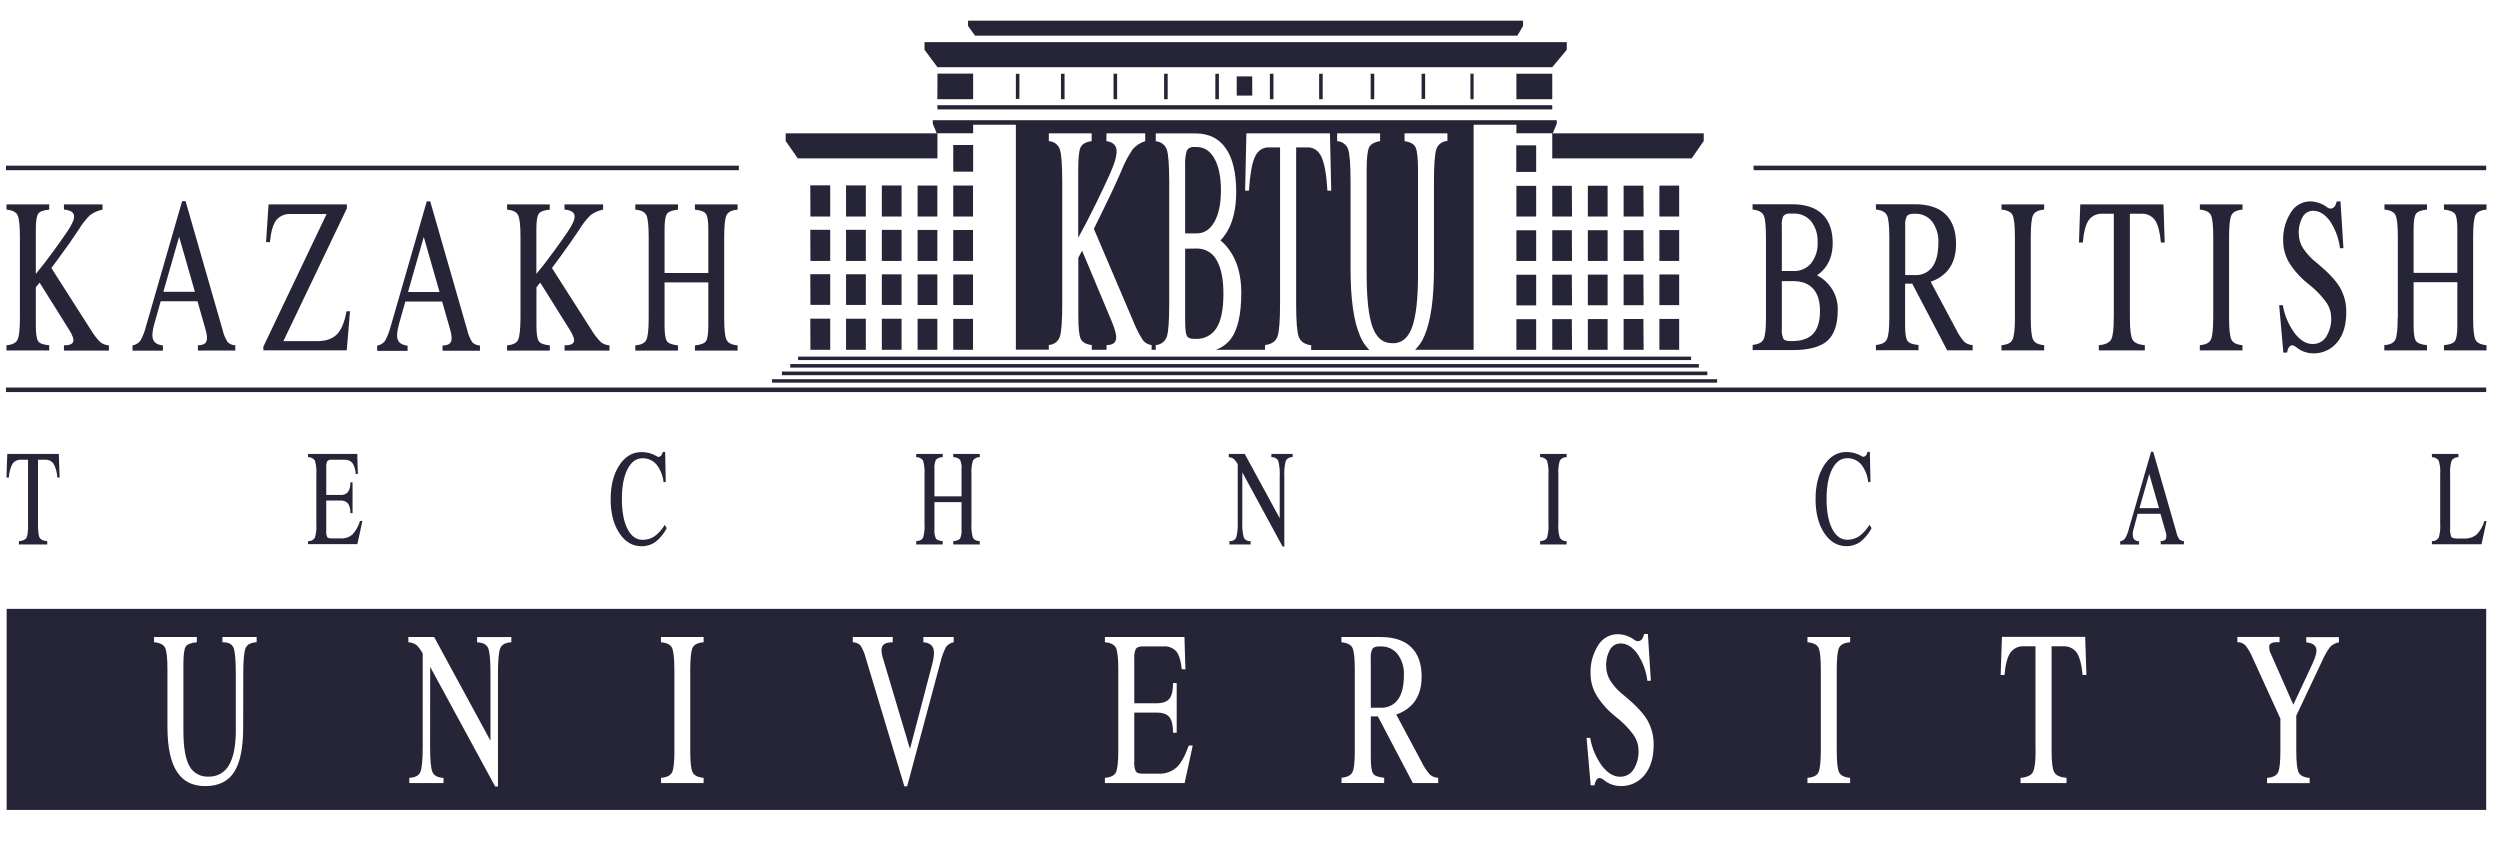 <svg width="133" height="45" viewBox="0 0 133 45" fill="none" xmlns="http://www.w3.org/2000/svg">
<g clip-path="url(#clip0_23_26)">
<path d="M0.317 9.055H39.306V8.813H0.317V9.055ZM0.317 20.857H132.317V20.615H0.317V20.857ZM93.294 9.055H132.317V8.813H93.287L93.294 9.055ZM49.874 5.819H82.58V5.598H49.867L49.874 5.819ZM49.874 3.575H82.58L83.352 2.65V2.242H49.184V2.647L49.874 3.575ZM49.874 3.914H51.771V5.278H49.867L49.874 3.914ZM89.998 8.426H82.58V7.092H90.639V7.5L89.998 8.426ZM81.724 16.98H80.672V18.609H81.724V16.98ZM81.724 14.616H80.672V16.246H81.724V14.616ZM81.724 12.251H80.672V13.882H81.724V12.251ZM81.724 9.887H80.672V11.518H81.724V9.887ZM81.724 7.73H80.666V9.147H81.724V7.73ZM83.621 16.977H82.58V18.609H83.632L83.621 16.977ZM83.621 14.612H82.58V16.243H83.632L83.621 14.612ZM83.621 12.248H82.58V13.882H83.632L83.621 12.248ZM83.621 9.884H82.58V11.518H83.632L83.621 9.884ZM85.525 16.973H84.473V18.609H85.525V16.973ZM85.525 14.609H84.473V16.24H85.525V14.609ZM85.525 12.245H84.473V13.882H85.525V12.245ZM85.525 9.881H84.473V11.518H85.525V9.881ZM87.428 16.97H86.376V18.609H87.441L87.428 16.97ZM87.428 14.606H86.376V16.237H87.441L87.428 14.606ZM87.428 12.242H86.376V13.882H87.441L87.428 12.242ZM87.428 9.878H86.376V11.518H87.441L87.428 9.878ZM89.332 16.967H88.279V18.609H89.332V16.967ZM89.332 14.603H88.279V16.234H89.332V14.603ZM89.332 12.239H88.279V13.882H89.332V12.239ZM89.332 9.875H88.279V11.518H89.332V9.875ZM50.713 16.964H51.765V18.609H50.713V16.964ZM50.713 14.6H51.765V16.231H50.713V14.6ZM50.713 12.236H51.765V13.882H50.713V12.236ZM50.713 9.872H51.765V11.518H50.713V9.872ZM50.713 7.714H51.771V9.132H50.713V7.714ZM48.816 16.961H49.867V18.609H48.816V16.961ZM48.816 14.597H49.867V16.227H48.816V14.597ZM48.816 12.233H49.867V13.882H48.816V12.233ZM48.816 9.869H49.867V11.518H48.816V9.869ZM46.914 16.958H47.964V18.609H46.914V16.958ZM46.914 14.594H47.964V16.224H46.914V14.594ZM46.914 12.23H47.964V13.882H46.914V12.23ZM46.914 9.866H47.964V11.518H46.914V9.866ZM45.009 16.955H46.062V18.609H45.009V16.955ZM45.009 14.591H46.062V16.221H45.009V14.591ZM45.009 12.227H46.062V13.882H45.009V12.227ZM45.009 9.863H46.062V11.518H45.009V9.863ZM43.107 16.952H44.167V18.609H43.115L43.107 16.952ZM43.107 14.588H44.167V16.218H43.115L43.107 14.588ZM43.107 12.224H44.167V13.882H43.115L43.107 12.224ZM43.107 9.859H44.167V11.518H43.115L43.107 9.859ZM42.442 8.426H49.872V7.092H41.797V7.5L42.442 8.426ZM80.672 3.923H82.58V5.278H80.672V3.923ZM63.05 13.23V17.044C63.05 17.465 63.079 17.733 63.133 17.85C63.188 17.968 63.312 18.028 63.508 18.028H63.598C63.822 18.041 64.045 17.993 64.244 17.89C64.442 17.787 64.608 17.633 64.723 17.444C64.965 17.055 65.086 16.452 65.086 15.634C65.086 14.845 64.965 14.247 64.723 13.839C64.623 13.648 64.47 13.49 64.282 13.381C64.094 13.272 63.879 13.217 63.66 13.222L63.05 13.23ZM63.05 8.824V12.416H63.668C64.065 12.416 64.378 12.21 64.609 11.8C64.839 11.39 64.954 10.827 64.954 10.121C64.954 9.416 64.839 8.852 64.609 8.438C64.378 8.025 64.065 7.822 63.668 7.822H63.511C63.437 7.814 63.361 7.828 63.295 7.862C63.228 7.896 63.174 7.949 63.138 8.015C63.063 8.277 63.033 8.55 63.05 8.822V8.824ZM51.771 6.635H80.672V7.088H82.61L82.819 6.583V6.393H49.624V6.583L49.833 7.088H51.771V6.635ZM58.866 18.61H58.082V18.357C57.768 18.317 57.575 18.203 57.492 18.024C57.409 17.846 57.367 17.434 57.367 16.792V13.709L57.568 13.336L59.146 17.104C59.336 17.554 59.411 17.875 59.369 18.068C59.327 18.26 59.162 18.357 58.872 18.357L58.866 18.61ZM65.793 4.063H66.619V5.085H65.793V4.063ZM54.231 5.265H54.044V3.926H54.234L54.231 5.265ZM75.818 5.265H75.628V3.923H75.818V5.265ZM73.11 5.278H72.92V3.923H73.11V5.278ZM70.368 5.278H70.178V3.923H70.368V5.278ZM67.748 5.278H67.558V3.923H67.748V5.278ZM64.846 5.278H64.656V3.923H64.846V5.278ZM62.121 5.278H61.929V3.923H62.121V5.278ZM59.43 5.278H59.24V3.923H59.43V5.278ZM56.635 5.278H56.443V3.923H56.635V5.278ZM78.397 5.278H78.226V3.924H78.397V5.278ZM42.458 19.157H89.965V18.971H42.458V19.157ZM42.042 19.558H90.38V19.37H42.042V19.558ZM41.598 19.959H90.831V19.765H41.598V19.959ZM41.072 20.359H91.351V20.173H41.072V20.359ZM51.873 1.899H80.722L81.026 1.382V1.101H51.5V1.38L51.873 1.899ZM121.317 38.234L119.841 34.997C119.743 34.763 119.615 34.541 119.462 34.338C119.358 34.234 119.219 34.172 119.072 34.165H119.028V33.886H121.271V34.165H121.049C120.867 34.18 120.76 34.239 120.727 34.339C120.708 34.509 120.744 34.681 120.831 34.829L122.005 37.488L123.02 35.319C123.201 34.934 123.269 34.657 123.219 34.481C123.168 34.305 122.994 34.203 122.693 34.173V33.894H124.431V34.173C124.251 34.203 124.086 34.289 123.96 34.419C123.78 34.665 123.631 34.931 123.515 35.212L122.162 38.072V39.932C122.162 40.536 122.204 40.921 122.287 41.091C122.37 41.261 122.566 41.359 122.875 41.385V41.663H120.605V41.385C120.919 41.359 121.11 41.261 121.193 41.091C121.276 40.921 121.317 40.536 121.317 39.932V38.234ZM108.288 39.929V34.381H107.687C107.545 34.371 107.402 34.397 107.273 34.457C107.144 34.517 107.034 34.609 106.952 34.724C106.793 34.953 106.688 35.348 106.638 35.911H106.436L106.469 34.899L106.503 33.883H110.931L110.964 34.895L110.997 35.911H110.796C110.742 35.348 110.637 34.953 110.483 34.724C110.401 34.61 110.29 34.518 110.161 34.457C110.032 34.397 109.89 34.371 109.747 34.381H109.145V39.929C109.145 40.529 109.192 40.913 109.285 41.082C109.376 41.253 109.598 41.351 109.94 41.382V41.66H107.493V41.382C107.839 41.351 108.057 41.253 108.151 41.074C108.245 40.895 108.294 40.527 108.294 39.927L108.288 39.929ZM96.868 39.929V35.621C96.868 35.016 96.828 34.632 96.745 34.461C96.662 34.29 96.466 34.194 96.157 34.168V33.889H98.427V34.168C98.113 34.194 97.922 34.291 97.839 34.461C97.756 34.63 97.715 35.016 97.715 35.621V39.927C97.715 40.532 97.756 40.917 97.839 41.086C97.922 41.256 98.118 41.355 98.427 41.381V41.658H96.157V41.381C96.47 41.355 96.666 41.256 96.745 41.085C96.823 40.913 96.864 40.527 96.868 39.927V39.929ZM87.64 36.219C87.579 35.707 87.398 35.215 87.11 34.783C86.847 34.415 86.545 34.231 86.212 34.231C86.097 34.231 85.984 34.261 85.886 34.319C85.787 34.377 85.707 34.46 85.653 34.56C85.504 34.831 85.433 35.138 85.448 35.446C85.45 35.723 85.529 35.994 85.678 36.229C85.877 36.527 86.125 36.791 86.412 37.01C87.003 37.494 87.409 37.924 87.635 38.305C87.868 38.71 87.984 39.169 87.974 39.635C87.974 40.306 87.813 40.837 87.492 41.228C87.339 41.42 87.141 41.574 86.915 41.677C86.689 41.779 86.441 41.828 86.193 41.818C85.874 41.811 85.567 41.697 85.324 41.495C85.206 41.402 85.109 41.371 85.029 41.402C84.949 41.433 84.89 41.526 84.849 41.678L84.821 41.78H84.626L84.405 39.255H84.598C84.689 39.792 84.904 40.301 85.225 40.744C85.523 41.13 85.843 41.322 86.189 41.322C86.332 41.325 86.473 41.291 86.599 41.223C86.724 41.156 86.829 41.058 86.904 40.938C87.097 40.628 87.189 40.267 87.169 39.904C87.162 39.605 87.063 39.315 86.886 39.072C86.624 38.721 86.315 38.407 85.967 38.138C85.564 37.825 85.219 37.445 84.948 37.016C84.734 36.665 84.62 36.264 84.617 35.854C84.593 35.318 84.734 34.787 85.021 34.33C85.128 34.15 85.281 34.001 85.464 33.897C85.647 33.793 85.854 33.738 86.066 33.737C86.393 33.746 86.71 33.856 86.97 34.051C87.005 34.081 87.048 34.101 87.094 34.108C87.139 34.116 87.186 34.111 87.229 34.094C87.275 34.076 87.316 34.047 87.349 34.011C87.382 33.974 87.405 33.93 87.417 33.883L87.474 33.729H87.668L87.825 36.215L87.64 36.219ZM72.927 37.651H73.45C73.629 37.661 73.808 37.626 73.97 37.549C74.131 37.472 74.27 37.356 74.374 37.212C74.584 36.921 74.687 36.491 74.687 35.925C74.71 35.524 74.593 35.128 74.355 34.801C74.248 34.667 74.11 34.56 73.953 34.488C73.795 34.416 73.622 34.382 73.449 34.389H73.388C73.196 34.389 73.074 34.43 73.013 34.515C72.937 34.684 72.907 34.869 72.925 35.053L72.927 37.651ZM72.075 39.927V35.621C72.075 35.02 72.034 34.637 71.951 34.467C71.868 34.298 71.672 34.197 71.363 34.168V33.889H73.446C74.161 33.889 74.704 34.069 75.075 34.429C75.446 34.788 75.631 35.314 75.631 36.005C75.631 36.67 75.437 37.188 75.05 37.56C74.83 37.765 74.567 37.919 74.28 38.012L75.634 40.547C75.749 40.784 75.895 41.006 76.069 41.207C76.193 41.312 76.35 41.373 76.514 41.381V41.658H75.164L73.305 38.114H72.927V40.336C72.927 40.761 72.968 41.034 73.05 41.154C73.132 41.276 73.33 41.35 73.638 41.376V41.654H71.368V41.376C71.682 41.345 71.873 41.247 71.956 41.068C72.039 40.889 72.075 40.527 72.075 39.927ZM58.781 41.658V41.381C59.095 41.355 59.286 41.256 59.367 41.086C59.449 40.917 59.493 40.532 59.493 39.927V35.621C59.493 35.016 59.452 34.632 59.367 34.461C59.283 34.29 59.088 34.194 58.781 34.168V33.889H63.014L63.038 34.745L63.065 35.605H62.87C62.826 35.157 62.731 34.843 62.585 34.661C62.499 34.565 62.391 34.49 62.27 34.443C62.149 34.395 62.018 34.376 61.889 34.387H60.807C60.614 34.387 60.493 34.429 60.431 34.513C60.355 34.682 60.325 34.867 60.343 35.051V37.412H61.542C61.856 37.412 62.081 37.332 62.212 37.172C62.342 37.011 62.406 36.733 62.406 36.34H62.6V38.983H62.406C62.406 38.59 62.342 38.311 62.212 38.15C62.081 37.99 61.859 37.91 61.542 37.91H60.343V40.507C60.325 40.69 60.353 40.874 60.426 41.043C60.479 41.12 60.603 41.16 60.799 41.16H61.632C61.986 41.178 62.333 41.056 62.596 40.823C62.839 40.598 63.052 40.206 63.24 39.664H63.452L63.239 40.659L63.021 41.658H58.787H58.781ZM46.056 35C46 34.767 45.907 34.545 45.78 34.341C45.727 34.286 45.663 34.243 45.593 34.213C45.522 34.184 45.446 34.168 45.369 34.168V33.889H47.494V34.168C47.215 34.168 47.034 34.233 46.953 34.361C46.871 34.489 46.876 34.701 46.967 35L48.411 39.846L49.599 35.313C49.7 34.926 49.715 34.644 49.642 34.467C49.568 34.29 49.397 34.19 49.124 34.168V33.889H50.736V34.168C50.574 34.197 50.429 34.285 50.33 34.415C50.199 34.666 50.1 34.932 50.037 35.207L48.26 41.834H48.113L46.056 35ZM35.876 39.932V35.621C35.876 35.016 35.833 34.632 35.75 34.461C35.667 34.29 35.471 34.194 35.162 34.168V33.889H37.432V34.168C37.119 34.194 36.928 34.291 36.846 34.461C36.765 34.63 36.721 35.016 36.721 35.621V39.927C36.721 40.532 36.761 40.917 36.846 41.086C36.931 41.256 37.124 41.355 37.432 41.381V41.658H35.167V41.381C35.48 41.355 35.673 41.256 35.755 41.085C35.836 40.914 35.88 40.532 35.88 39.927L35.876 39.932ZM22.881 39.721C22.881 40.428 22.923 40.88 23.006 41.072C23.089 41.265 23.285 41.37 23.594 41.381V41.658H21.775V41.381C22.089 41.365 22.282 41.261 22.363 41.072C22.445 40.885 22.489 40.428 22.489 39.721V34.771C22.408 34.614 22.306 34.47 22.185 34.341C22.055 34.235 21.894 34.174 21.725 34.168V33.889H23.096L26.093 39.407V35.831C26.093 35.125 26.053 34.674 25.97 34.479C25.887 34.285 25.691 34.184 25.382 34.171V33.892H27.203V34.171C26.89 34.187 26.699 34.29 26.616 34.479C26.532 34.669 26.492 35.125 26.492 35.831V41.842H26.344L22.886 35.478L22.881 39.721ZM12.937 38.696C12.937 39.781 12.777 40.573 12.456 41.071C12.142 41.569 11.623 41.82 10.924 41.82C10.225 41.82 9.739 41.563 9.408 41.049C9.077 40.536 8.911 39.75 8.908 38.696V35.621C8.908 35.016 8.867 34.632 8.784 34.461C8.701 34.29 8.505 34.194 8.196 34.168V33.889H10.471V34.168C10.157 34.197 9.961 34.272 9.883 34.395C9.805 34.517 9.763 34.788 9.757 35.207V38.875C9.757 39.74 9.862 40.363 10.071 40.744C10.167 40.927 10.315 41.079 10.498 41.181C10.68 41.282 10.889 41.329 11.098 41.316C11.32 41.324 11.539 41.27 11.731 41.161C11.923 41.052 12.079 40.892 12.183 40.7C12.425 40.294 12.545 39.681 12.545 38.867V35.831C12.545 35.107 12.503 34.646 12.42 34.452C12.337 34.258 12.141 34.163 11.832 34.168V33.889H13.654V34.168C13.34 34.184 13.149 34.287 13.067 34.476C12.986 34.666 12.942 35.122 12.942 35.828L12.937 38.696ZM0.353 43.09H132.312V32.391H0.353V43.09ZM78.397 6.635V18.61H75.283C75.501 18.394 75.672 18.136 75.785 17.852C76.117 17.078 76.285 15.897 76.287 14.307V9.684C76.287 8.776 76.327 8.197 76.412 7.941C76.452 7.816 76.53 7.707 76.636 7.628C76.741 7.549 76.869 7.504 77.002 7.498V7.092H74.722V7.509C75.035 7.555 75.23 7.663 75.313 7.851C75.396 8.039 75.438 8.438 75.438 9.073V14.592C75.438 15.892 75.334 16.829 75.125 17.402C74.987 17.779 74.792 18.032 74.538 18.162C74.435 18.213 74.323 18.246 74.208 18.257H74.109H74.095C74.039 18.258 73.984 18.256 73.928 18.25C73.513 18.205 73.21 17.921 73.019 17.396C72.81 16.822 72.706 15.886 72.706 14.586V9.073C72.706 8.438 72.746 8.032 72.831 7.851C72.916 7.671 73.112 7.555 73.421 7.509V7.092H71.135V7.509C71.267 7.515 71.395 7.56 71.5 7.639C71.606 7.718 71.684 7.827 71.724 7.951C71.809 8.207 71.85 8.787 71.85 9.695V14.318C71.85 15.905 72.017 17.087 72.351 17.863C72.464 18.146 72.634 18.404 72.851 18.621H69.753V18.368C69.407 18.322 69.186 18.172 69.093 17.915C69.001 17.658 68.955 17.087 68.955 16.184V7.841H69.567C69.899 7.841 70.145 8.012 70.305 8.355C70.462 8.699 70.57 9.297 70.619 10.143H70.821L70.788 8.62L70.754 7.092H66.308L66.274 8.614L66.24 10.143H66.443C66.498 9.297 66.6 8.699 66.757 8.355C66.914 8.012 67.163 7.841 67.495 7.841H68.099V16.174C68.099 17.077 68.052 17.651 67.961 17.907C67.87 18.163 67.647 18.311 67.301 18.357V18.61H64.672C64.991 18.501 65.271 18.301 65.476 18.037C65.849 17.544 66.036 16.722 66.036 15.571C66.036 14.625 65.815 13.85 65.371 13.259C65.246 13.082 65.096 12.924 64.926 12.788C65.022 12.695 65.108 12.591 65.181 12.479C65.572 11.921 65.767 11.165 65.766 10.214C65.766 9.194 65.582 8.42 65.213 7.893C64.844 7.361 64.305 7.098 63.598 7.098H61.487V7.515C61.62 7.524 61.748 7.571 61.853 7.652C61.958 7.732 62.036 7.842 62.077 7.967C62.16 8.221 62.202 8.798 62.202 9.701V16.174C62.202 17.077 62.16 17.651 62.077 17.904C62.036 18.029 61.959 18.14 61.853 18.221C61.748 18.302 61.62 18.349 61.487 18.357V18.61H61.265V18.357C61.174 18.347 61.086 18.319 61.006 18.274C60.927 18.229 60.857 18.169 60.802 18.097C60.601 17.783 60.431 17.451 60.296 17.104L58.193 12.173L58.604 11.341C59.002 10.541 59.355 9.787 59.662 9.077C59.818 8.676 60.019 8.294 60.261 7.938C60.437 7.737 60.667 7.589 60.924 7.512V7.092H58.863V7.509C59.19 7.555 59.369 7.708 59.399 7.972C59.429 8.235 59.314 8.654 59.057 9.234C58.833 9.73 58.587 10.254 58.319 10.801C57.985 11.483 57.666 12.1 57.361 12.65V9.073C57.361 8.434 57.401 8.022 57.486 7.841C57.571 7.659 57.765 7.549 58.075 7.508V7.092H55.797V7.509C55.93 7.515 56.057 7.56 56.162 7.639C56.267 7.718 56.345 7.827 56.385 7.951C56.47 8.207 56.511 8.787 56.511 9.695V16.167C56.511 17.075 56.469 17.655 56.385 17.907C56.346 18.032 56.269 18.142 56.163 18.221C56.058 18.301 55.93 18.346 55.797 18.351V18.604H54.044V6.635" fill="#262537"/>
<path d="M129.377 28.964V28.791C129.449 28.793 129.52 28.777 129.584 28.745C129.647 28.712 129.701 28.664 129.74 28.605C129.81 28.373 129.836 28.131 129.818 27.889V25.222C129.836 24.981 129.81 24.738 129.74 24.507C129.701 24.447 129.647 24.399 129.584 24.367C129.52 24.334 129.449 24.319 129.377 24.322V24.149H130.789V24.322C130.717 24.319 130.645 24.334 130.582 24.367C130.518 24.399 130.464 24.447 130.425 24.507C130.356 24.739 130.33 24.981 130.348 25.222V28.087C130.331 28.248 130.352 28.411 130.408 28.563C130.447 28.62 130.564 28.649 130.738 28.649H131.097C131.335 28.662 131.568 28.587 131.753 28.44C131.95 28.238 132.092 27.991 132.167 27.721H132.283L132.151 28.338L132.016 28.954H129.377V28.964ZM114.338 25.214L113.821 27.031H114.859L114.338 25.214ZM113.253 28.142L114.438 24.034H114.551L115.771 28.27C115.799 28.414 115.852 28.552 115.928 28.678C115.995 28.746 116.087 28.785 116.184 28.786V28.959H114.951V28.786C115.095 28.786 115.186 28.746 115.226 28.668C115.263 28.536 115.255 28.397 115.204 28.27L114.937 27.335H113.723L113.523 28.087C113.458 28.254 113.444 28.436 113.484 28.611C113.512 28.668 113.557 28.717 113.612 28.75C113.668 28.783 113.732 28.799 113.797 28.797V28.97H112.794V28.797C112.898 28.781 112.991 28.726 113.054 28.643C113.143 28.488 113.21 28.32 113.253 28.147V28.142ZM99.569 28.094C99.424 28.378 99.219 28.628 98.968 28.828C98.752 28.98 98.491 29.06 98.225 29.055C97.747 29.055 97.355 28.821 97.047 28.355C96.74 27.888 96.587 27.288 96.588 26.553C96.588 25.817 96.741 25.215 97.047 24.747C97.354 24.279 97.746 24.046 98.225 24.047C98.519 24.043 98.809 24.123 99.057 24.279C99.08 24.293 99.105 24.3 99.132 24.3C99.158 24.3 99.184 24.293 99.206 24.279C99.261 24.246 99.302 24.195 99.321 24.135L99.354 24.041H99.476L99.509 25.63L99.39 25.653C99.358 25.309 99.228 24.98 99.013 24.705C98.922 24.599 98.808 24.514 98.679 24.457C98.55 24.4 98.41 24.372 98.269 24.376C97.933 24.376 97.667 24.571 97.469 24.961C97.272 25.352 97.173 25.88 97.174 26.547C97.174 27.213 97.273 27.74 97.469 28.13C97.667 28.518 97.939 28.714 98.269 28.714C98.496 28.718 98.72 28.653 98.908 28.527C99.13 28.364 99.315 28.157 99.453 27.92L99.569 28.094ZM82.376 27.889V25.222C82.394 24.98 82.368 24.737 82.3 24.503C82.26 24.444 82.206 24.396 82.142 24.364C82.078 24.332 82.006 24.318 81.934 24.322V24.149H83.345V24.322C83.274 24.318 83.203 24.332 83.139 24.364C83.075 24.396 83.021 24.444 82.982 24.503C82.913 24.737 82.887 24.98 82.905 25.222V27.889C82.887 28.132 82.913 28.375 82.982 28.609C83.021 28.668 83.075 28.716 83.139 28.748C83.203 28.78 83.274 28.795 83.345 28.791V28.964H81.934V28.791C82.126 28.774 82.248 28.714 82.3 28.608C82.368 28.375 82.394 28.131 82.376 27.889ZM66.092 27.76C66.074 28.041 66.1 28.323 66.169 28.597C66.203 28.661 66.256 28.714 66.321 28.748C66.386 28.783 66.459 28.798 66.533 28.791V28.964H65.404V28.791C65.477 28.798 65.551 28.783 65.616 28.748C65.681 28.714 65.734 28.661 65.768 28.597C65.837 28.323 65.864 28.041 65.846 27.76V24.696C65.796 24.6 65.732 24.511 65.656 24.431C65.577 24.365 65.477 24.326 65.373 24.323V24.151H66.222L68.08 27.57V25.353C68.099 25.071 68.072 24.788 68.002 24.514C67.968 24.45 67.915 24.398 67.85 24.363C67.785 24.329 67.711 24.315 67.638 24.322V24.149H68.767V24.322C68.694 24.315 68.62 24.33 68.556 24.364C68.491 24.398 68.438 24.451 68.403 24.514C68.335 24.788 68.309 25.071 68.326 25.353V29.075H68.234L66.092 25.131V27.76ZM49.184 27.889V25.222C49.201 24.98 49.175 24.737 49.107 24.503C49.068 24.444 49.014 24.396 48.949 24.364C48.885 24.332 48.814 24.318 48.742 24.322V24.149H50.153V24.322C50.086 24.319 50.019 24.33 49.956 24.354C49.893 24.378 49.837 24.415 49.789 24.462C49.722 24.621 49.696 24.793 49.712 24.964V26.405H51.153V24.964C51.17 24.793 51.144 24.621 51.077 24.462C51.029 24.415 50.972 24.378 50.91 24.354C50.847 24.33 50.78 24.319 50.713 24.322V24.149H52.124V24.322C52.052 24.317 51.981 24.332 51.917 24.364C51.853 24.396 51.799 24.444 51.76 24.503C51.691 24.736 51.664 24.98 51.682 25.222V27.889C51.664 28.132 51.691 28.376 51.76 28.609C51.81 28.714 51.932 28.774 52.124 28.791V28.964H50.713V28.791C50.904 28.771 51.026 28.726 51.077 28.649C51.144 28.491 51.17 28.318 51.153 28.147V26.713H49.712V28.147C49.696 28.318 49.722 28.491 49.789 28.649C49.839 28.726 49.963 28.771 50.153 28.791V28.964H48.742V28.791C48.933 28.774 49.055 28.714 49.107 28.608C49.175 28.374 49.201 28.131 49.184 27.889ZM35.47 28.099C35.324 28.383 35.119 28.633 34.867 28.833C34.651 28.985 34.39 29.065 34.124 29.059C33.647 29.059 33.254 28.826 32.947 28.36C32.639 27.893 32.486 27.293 32.487 26.558C32.487 25.821 32.641 25.219 32.947 24.752C33.253 24.284 33.646 24.051 34.124 24.052C34.419 24.047 34.708 24.128 34.957 24.283C34.98 24.299 35.007 24.307 35.035 24.307C35.063 24.307 35.091 24.299 35.114 24.283C35.168 24.251 35.209 24.2 35.228 24.14L35.261 24.046H35.386L35.419 25.635L35.302 25.658C35.269 25.313 35.138 24.985 34.924 24.71C34.833 24.604 34.719 24.519 34.59 24.462C34.461 24.404 34.321 24.377 34.179 24.38C33.844 24.38 33.577 24.575 33.38 24.966C33.182 25.356 33.084 25.885 33.085 26.552C33.085 27.218 33.183 27.745 33.38 28.134C33.577 28.523 33.85 28.719 34.179 28.719C34.407 28.723 34.63 28.658 34.819 28.532C35.041 28.368 35.226 28.162 35.364 27.925L35.47 28.099ZM16.387 28.964V28.791C16.458 28.795 16.53 28.78 16.594 28.748C16.658 28.716 16.713 28.668 16.752 28.609C16.82 28.375 16.846 28.132 16.829 27.889V25.222C16.846 24.98 16.82 24.737 16.752 24.503C16.713 24.444 16.658 24.396 16.594 24.364C16.53 24.332 16.459 24.318 16.387 24.322V24.149H19.008L19.022 24.679L19.04 25.212H18.924C18.92 25.005 18.858 24.803 18.746 24.627C18.693 24.568 18.626 24.521 18.551 24.492C18.476 24.463 18.395 24.451 18.315 24.457H17.644C17.602 24.451 17.559 24.455 17.519 24.468C17.478 24.482 17.442 24.504 17.412 24.534C17.364 24.639 17.346 24.755 17.357 24.869V26.331H18.1C18.177 26.339 18.254 26.328 18.326 26.302C18.397 26.275 18.462 26.232 18.514 26.177C18.611 26.023 18.654 25.841 18.637 25.661H18.756V27.299H18.637C18.654 27.119 18.611 26.938 18.514 26.783C18.462 26.728 18.397 26.685 18.326 26.658C18.254 26.632 18.177 26.622 18.1 26.629H17.356V28.238C17.345 28.351 17.362 28.464 17.406 28.569C17.44 28.618 17.517 28.643 17.638 28.643H18.154C18.373 28.653 18.589 28.578 18.753 28.433C18.94 28.227 19.076 27.982 19.151 27.715H19.278L19.146 28.332L19.011 28.948H16.391L16.387 28.964ZM1.492 27.885V24.457H1.125C1.036 24.451 0.948 24.468 0.868 24.505C0.788 24.542 0.719 24.599 0.668 24.67C0.546 24.897 0.479 25.148 0.471 25.405H0.345L0.366 24.778L0.388 24.149H3.13L3.15 24.776L3.172 25.405H3.047C3.039 25.148 2.971 24.897 2.849 24.67C2.798 24.599 2.73 24.542 2.65 24.505C2.57 24.468 2.481 24.451 2.393 24.457H2.022V27.889C2.022 28.262 2.05 28.506 2.106 28.605C2.163 28.703 2.299 28.771 2.514 28.791V28.964H1.006V28.791C1.219 28.771 1.355 28.709 1.412 28.605C1.468 28.5 1.496 28.262 1.496 27.889L1.492 27.885Z" fill="#262537"/>
<path d="M34.51 16.913V12.606C34.51 12.002 34.469 11.618 34.386 11.447C34.303 11.276 34.107 11.18 33.798 11.154V10.875H36.069V11.154C35.755 11.185 35.564 11.259 35.48 11.381C35.397 11.502 35.355 11.772 35.355 12.193V14.524H37.682V12.193C37.682 11.772 37.643 11.501 37.558 11.381C37.473 11.26 37.279 11.185 36.97 11.154V10.875H39.24V11.154C38.927 11.18 38.736 11.277 38.652 11.447C38.569 11.616 38.527 12.002 38.527 12.606V16.921C38.527 17.525 38.569 17.91 38.652 18.08C38.736 18.25 38.933 18.348 39.24 18.374V18.653H36.97V18.374C37.284 18.343 37.477 18.27 37.558 18.148C37.639 18.026 37.682 17.756 37.682 17.334V15.022H35.355V17.334C35.355 17.756 35.397 18.028 35.48 18.148C35.564 18.27 35.76 18.343 36.069 18.374V18.653H33.798V18.374C34.112 18.348 34.303 18.251 34.386 18.078C34.469 17.906 34.51 17.525 34.51 16.921V16.913ZM27.69 16.921V12.606C27.69 12.002 27.647 11.618 27.564 11.447C27.481 11.276 27.285 11.18 26.976 11.154V10.875H29.247V11.154C28.933 11.18 28.743 11.254 28.66 11.374C28.577 11.495 28.535 11.767 28.535 12.193V14.571C28.839 14.206 29.157 13.795 29.488 13.338C29.756 12.974 30.004 12.626 30.225 12.294C30.482 11.91 30.596 11.631 30.565 11.456C30.535 11.28 30.358 11.18 30.03 11.148V10.875H32.084V11.154C31.845 11.199 31.619 11.297 31.424 11.442C31.193 11.667 30.992 11.922 30.829 12.199C30.515 12.671 30.163 13.172 29.773 13.705L29.364 14.258L31.457 17.539C31.597 17.779 31.767 18.001 31.964 18.199C32.095 18.303 32.256 18.364 32.425 18.373V18.652H30.035V18.373C30.324 18.373 30.487 18.308 30.529 18.18C30.571 18.052 30.495 17.84 30.308 17.539L28.74 15.035L28.539 15.283V17.332C28.539 17.758 28.581 18.031 28.665 18.152C28.746 18.273 28.944 18.347 29.251 18.373V18.652H26.976V18.373C27.29 18.347 27.486 18.248 27.564 18.077C27.643 17.905 27.684 17.517 27.69 16.913V16.921ZM22.545 12.606L21.706 15.534H23.384L22.545 12.606ZM20.793 17.337L22.704 10.71H22.887L24.853 17.547C24.904 17.78 24.995 18.003 25.123 18.206C25.231 18.316 25.379 18.378 25.534 18.381V18.659H23.544V18.381C23.778 18.381 23.925 18.316 23.988 18.188C24.051 18.06 24.036 17.847 23.952 17.547L23.522 16.04H21.564L21.227 17.234C21.119 17.622 21.095 17.903 21.166 18.08C21.236 18.257 21.409 18.357 21.683 18.388V18.667H20.065V18.388C20.232 18.36 20.382 18.269 20.484 18.135C20.622 17.88 20.726 17.608 20.793 17.326V17.337ZM14.01 18.442L17.376 11.384H15.474C15.325 11.373 15.176 11.397 15.039 11.456C14.903 11.515 14.783 11.606 14.69 11.721C14.523 11.946 14.412 12.332 14.358 12.88H14.154L14.22 11.874L14.287 10.875H18.453V11.088L15.076 18.148H16.868C17.338 18.148 17.683 18.029 17.919 17.792C18.154 17.554 18.328 17.149 18.436 16.559H18.619L18.535 17.598L18.445 18.638H14.01V18.424V18.442ZM9.529 12.595L8.691 15.523H10.369L9.529 12.595ZM7.777 17.326L9.689 10.699H9.872L11.838 17.536C11.889 17.769 11.98 17.992 12.108 18.196C12.216 18.305 12.364 18.367 12.519 18.37V18.649H10.529V18.37C10.763 18.37 10.91 18.305 10.973 18.177C11.035 18.049 11.023 17.835 10.937 17.536L10.507 16.029H8.549L8.212 17.223C8.1 17.61 8.079 17.892 8.15 18.069C8.219 18.248 8.393 18.347 8.668 18.377V18.656H7.05V18.377C7.217 18.349 7.367 18.259 7.468 18.125C7.607 17.873 7.711 17.605 7.777 17.326ZM127.565 16.912V12.604C127.565 12 127.524 11.615 127.441 11.445C127.358 11.276 127.162 11.179 126.853 11.151V10.873H129.116V11.151C128.802 11.182 128.611 11.257 128.528 11.379C128.445 11.501 128.404 11.769 128.404 12.191V14.515H130.73V12.191C130.73 11.769 130.69 11.499 130.605 11.379C130.52 11.259 130.326 11.182 130.019 11.151V10.873H132.283V11.151C131.969 11.179 131.778 11.276 131.695 11.445C131.612 11.615 131.571 12 131.571 12.604V16.912C131.571 17.516 131.612 17.901 131.695 18.071C131.778 18.24 131.974 18.337 132.283 18.363V18.642H130.019V18.363C130.332 18.334 130.524 18.26 130.605 18.137C130.687 18.014 130.73 17.747 130.73 17.325V15.013H128.404V17.325C128.404 17.747 128.445 18.017 128.528 18.137C128.611 18.257 128.807 18.334 129.116 18.363V18.642H126.845V18.363C127.159 18.337 127.352 18.24 127.433 18.069C127.515 17.898 127.557 17.516 127.557 16.912H127.565ZM124.487 13.204C124.426 12.69 124.244 12.198 123.956 11.766C123.692 11.398 123.391 11.214 123.057 11.214C122.943 11.214 122.831 11.244 122.733 11.301C122.635 11.359 122.554 11.442 122.501 11.541C122.35 11.812 122.278 12.118 122.294 12.427C122.295 12.703 122.375 12.974 122.524 13.208C122.724 13.507 122.973 13.771 123.259 13.991C123.849 14.475 124.255 14.905 124.481 15.286C124.714 15.691 124.832 16.15 124.821 16.616C124.821 17.285 124.664 17.818 124.34 18.209C124.185 18.401 123.987 18.555 123.761 18.657C123.535 18.759 123.287 18.808 123.038 18.798C122.72 18.791 122.413 18.678 122.17 18.476C122.052 18.382 121.955 18.351 121.875 18.382C121.826 18.412 121.785 18.452 121.753 18.5C121.722 18.548 121.702 18.602 121.695 18.658L121.666 18.76H121.474L121.251 16.235H121.445C121.537 16.772 121.752 17.281 122.073 17.724C122.37 18.109 122.692 18.302 123.037 18.302C123.18 18.304 123.322 18.27 123.447 18.202C123.573 18.134 123.678 18.035 123.753 17.915C123.946 17.604 124.038 17.243 124.018 16.879C124.011 16.581 123.911 16.291 123.733 16.049C123.472 15.698 123.163 15.384 122.816 15.115C122.412 14.801 122.067 14.422 121.795 13.993C121.582 13.641 121.468 13.239 121.464 12.829C121.441 12.293 121.583 11.762 121.87 11.305C121.977 11.126 122.129 10.976 122.311 10.872C122.494 10.768 122.702 10.713 122.913 10.712C123.241 10.723 123.557 10.837 123.816 11.035C123.851 11.065 123.894 11.085 123.94 11.093C123.986 11.101 124.033 11.096 124.076 11.079C124.122 11.06 124.162 11.031 124.195 10.995C124.227 10.959 124.251 10.915 124.264 10.869L124.319 10.715H124.514L124.671 13.202L124.487 13.204ZM117.745 16.912V12.604C117.745 12 117.704 11.615 117.621 11.445C117.538 11.276 117.341 11.179 117.033 11.151V10.873H119.301V11.151C118.987 11.179 118.796 11.276 118.713 11.445C118.629 11.615 118.587 12 118.587 12.604V16.912C118.587 17.516 118.629 17.901 118.713 18.071C118.796 18.24 118.992 18.337 119.301 18.363V18.642H117.03V18.363C117.344 18.337 117.535 18.24 117.618 18.069C117.701 17.898 117.742 17.516 117.742 16.912H117.745ZM112.455 16.912V11.371H111.855C111.712 11.361 111.57 11.388 111.441 11.448C111.312 11.508 111.2 11.599 111.118 11.713C110.961 11.943 110.856 12.339 110.804 12.902H110.602L110.635 11.889L110.669 10.873H115.097L115.128 11.886L115.163 12.902H114.961C114.907 12.339 114.803 11.943 114.647 11.713C114.564 11.599 114.453 11.508 114.324 11.448C114.195 11.388 114.052 11.361 113.91 11.371H113.31V16.912C113.31 17.511 113.357 17.895 113.448 18.065C113.538 18.234 113.761 18.334 114.104 18.363V18.642H111.657V18.363C112.003 18.335 112.222 18.232 112.316 18.055C112.409 17.879 112.454 17.497 112.452 16.912H112.455ZM107.193 16.912V12.604C107.193 12 107.152 11.615 107.069 11.445C106.986 11.276 106.79 11.179 106.481 11.151V10.873H108.749V11.151C108.435 11.179 108.244 11.276 108.161 11.445C108.077 11.615 108.037 12 108.037 12.604V16.912C108.037 17.516 108.077 17.901 108.161 18.071C108.244 18.24 108.44 18.337 108.749 18.363V18.642H106.478V18.363C106.792 18.337 106.985 18.24 107.066 18.069C107.148 17.898 107.196 17.516 107.196 16.912H107.193ZM101.356 14.634H101.881C102.061 14.643 102.239 14.608 102.401 14.531C102.563 14.455 102.702 14.339 102.806 14.195C103.016 13.903 103.12 13.473 103.12 12.908C103.142 12.507 103.025 12.111 102.787 11.784C102.68 11.65 102.542 11.542 102.385 11.471C102.227 11.399 102.055 11.365 101.881 11.371H101.82C101.627 11.371 101.506 11.413 101.444 11.498C101.368 11.667 101.338 11.853 101.356 12.037V14.634ZM100.511 16.912V12.604C100.511 12.005 100.47 11.621 100.385 11.451C100.301 11.282 100.108 11.182 99.799 11.143V10.866H101.881C102.596 10.866 103.139 11.046 103.509 11.405C103.879 11.765 104.063 12.291 104.061 12.983C104.061 13.648 103.869 14.167 103.48 14.538C103.261 14.743 102.998 14.897 102.711 14.988L104.065 17.525C104.179 17.764 104.325 17.985 104.5 18.185C104.624 18.291 104.781 18.352 104.945 18.357V18.636H103.59L101.731 15.092H101.351V17.314C101.351 17.739 101.393 18.012 101.477 18.132C101.56 18.254 101.756 18.326 102.065 18.353V18.632H99.799V18.353C100.113 18.323 100.302 18.223 100.385 18.044C100.468 17.866 100.511 17.511 100.511 16.912ZM94.794 14.956V17.491C94.776 17.674 94.805 17.858 94.877 18.028C94.932 18.106 95.055 18.146 95.251 18.146H95.34C95.846 18.146 96.219 18.015 96.461 17.756C96.702 17.497 96.823 17.097 96.823 16.553C96.823 16.009 96.702 15.628 96.461 15.36C96.219 15.092 95.865 14.956 95.403 14.956H94.794ZM94.794 12.028V14.417H95.41C95.589 14.425 95.767 14.392 95.93 14.321C96.093 14.25 96.237 14.142 96.351 14.007C96.597 13.687 96.719 13.291 96.696 12.891C96.72 12.489 96.597 12.093 96.351 11.772C96.237 11.637 96.093 11.53 95.93 11.458C95.766 11.387 95.589 11.354 95.41 11.362H95.254C95.184 11.352 95.114 11.359 95.048 11.381C94.982 11.404 94.922 11.442 94.874 11.492C94.803 11.66 94.775 11.843 94.794 12.025V12.028ZM93.949 16.915V12.604C93.949 12.005 93.908 11.621 93.824 11.451C93.739 11.282 93.546 11.182 93.237 11.143V10.866H95.34C96.045 10.866 96.582 11.04 96.948 11.394C97.315 11.749 97.5 12.259 97.5 12.936C97.5 13.568 97.306 14.069 96.917 14.441C96.841 14.518 96.755 14.586 96.663 14.643C96.824 14.727 96.973 14.831 97.107 14.951C97.324 15.146 97.495 15.385 97.609 15.651C97.723 15.917 97.778 16.204 97.769 16.493C97.769 17.258 97.582 17.805 97.21 18.134C96.838 18.463 96.215 18.627 95.34 18.625H93.242V18.347C93.556 18.317 93.747 18.217 93.828 18.038C93.91 17.86 93.949 17.511 93.949 16.912V16.915ZM1.059 16.915V12.606C1.059 12.002 1.017 11.618 0.933 11.447C0.85 11.276 0.654 11.18 0.345 11.154V10.875H2.617V11.154C2.304 11.18 2.112 11.253 2.031 11.374C1.949 11.496 1.906 11.767 1.906 12.193V14.571C2.21 14.206 2.527 13.795 2.859 13.338C3.127 12.974 3.372 12.624 3.596 12.294C3.853 11.909 3.967 11.632 3.936 11.456C3.905 11.28 3.729 11.18 3.401 11.148V10.875H5.455V11.154C5.215 11.198 4.989 11.297 4.795 11.442C4.563 11.667 4.362 11.922 4.198 12.199C3.89 12.671 3.539 13.173 3.143 13.705L2.733 14.258L4.827 17.539C4.968 17.777 5.137 17.999 5.331 18.199C5.463 18.303 5.625 18.364 5.794 18.373V18.652H3.401V18.373C3.69 18.373 3.854 18.308 3.895 18.18C3.936 18.052 3.864 17.838 3.674 17.539L2.106 15.035L1.906 15.283V17.332C1.906 17.759 1.946 18.031 2.031 18.152C2.116 18.274 2.304 18.34 2.617 18.367V18.646H0.345V18.367C0.659 18.34 0.85 18.243 0.933 18.071C1.017 17.898 1.059 17.517 1.059 16.913V16.915Z" fill="#262537"/>
</g>
<defs>
<clipPath id="clip0_23_26">
<rect width="132" height="44" fill="white" transform="translate(0.265 0.5)"/>
</clipPath>
</defs>
</svg>
